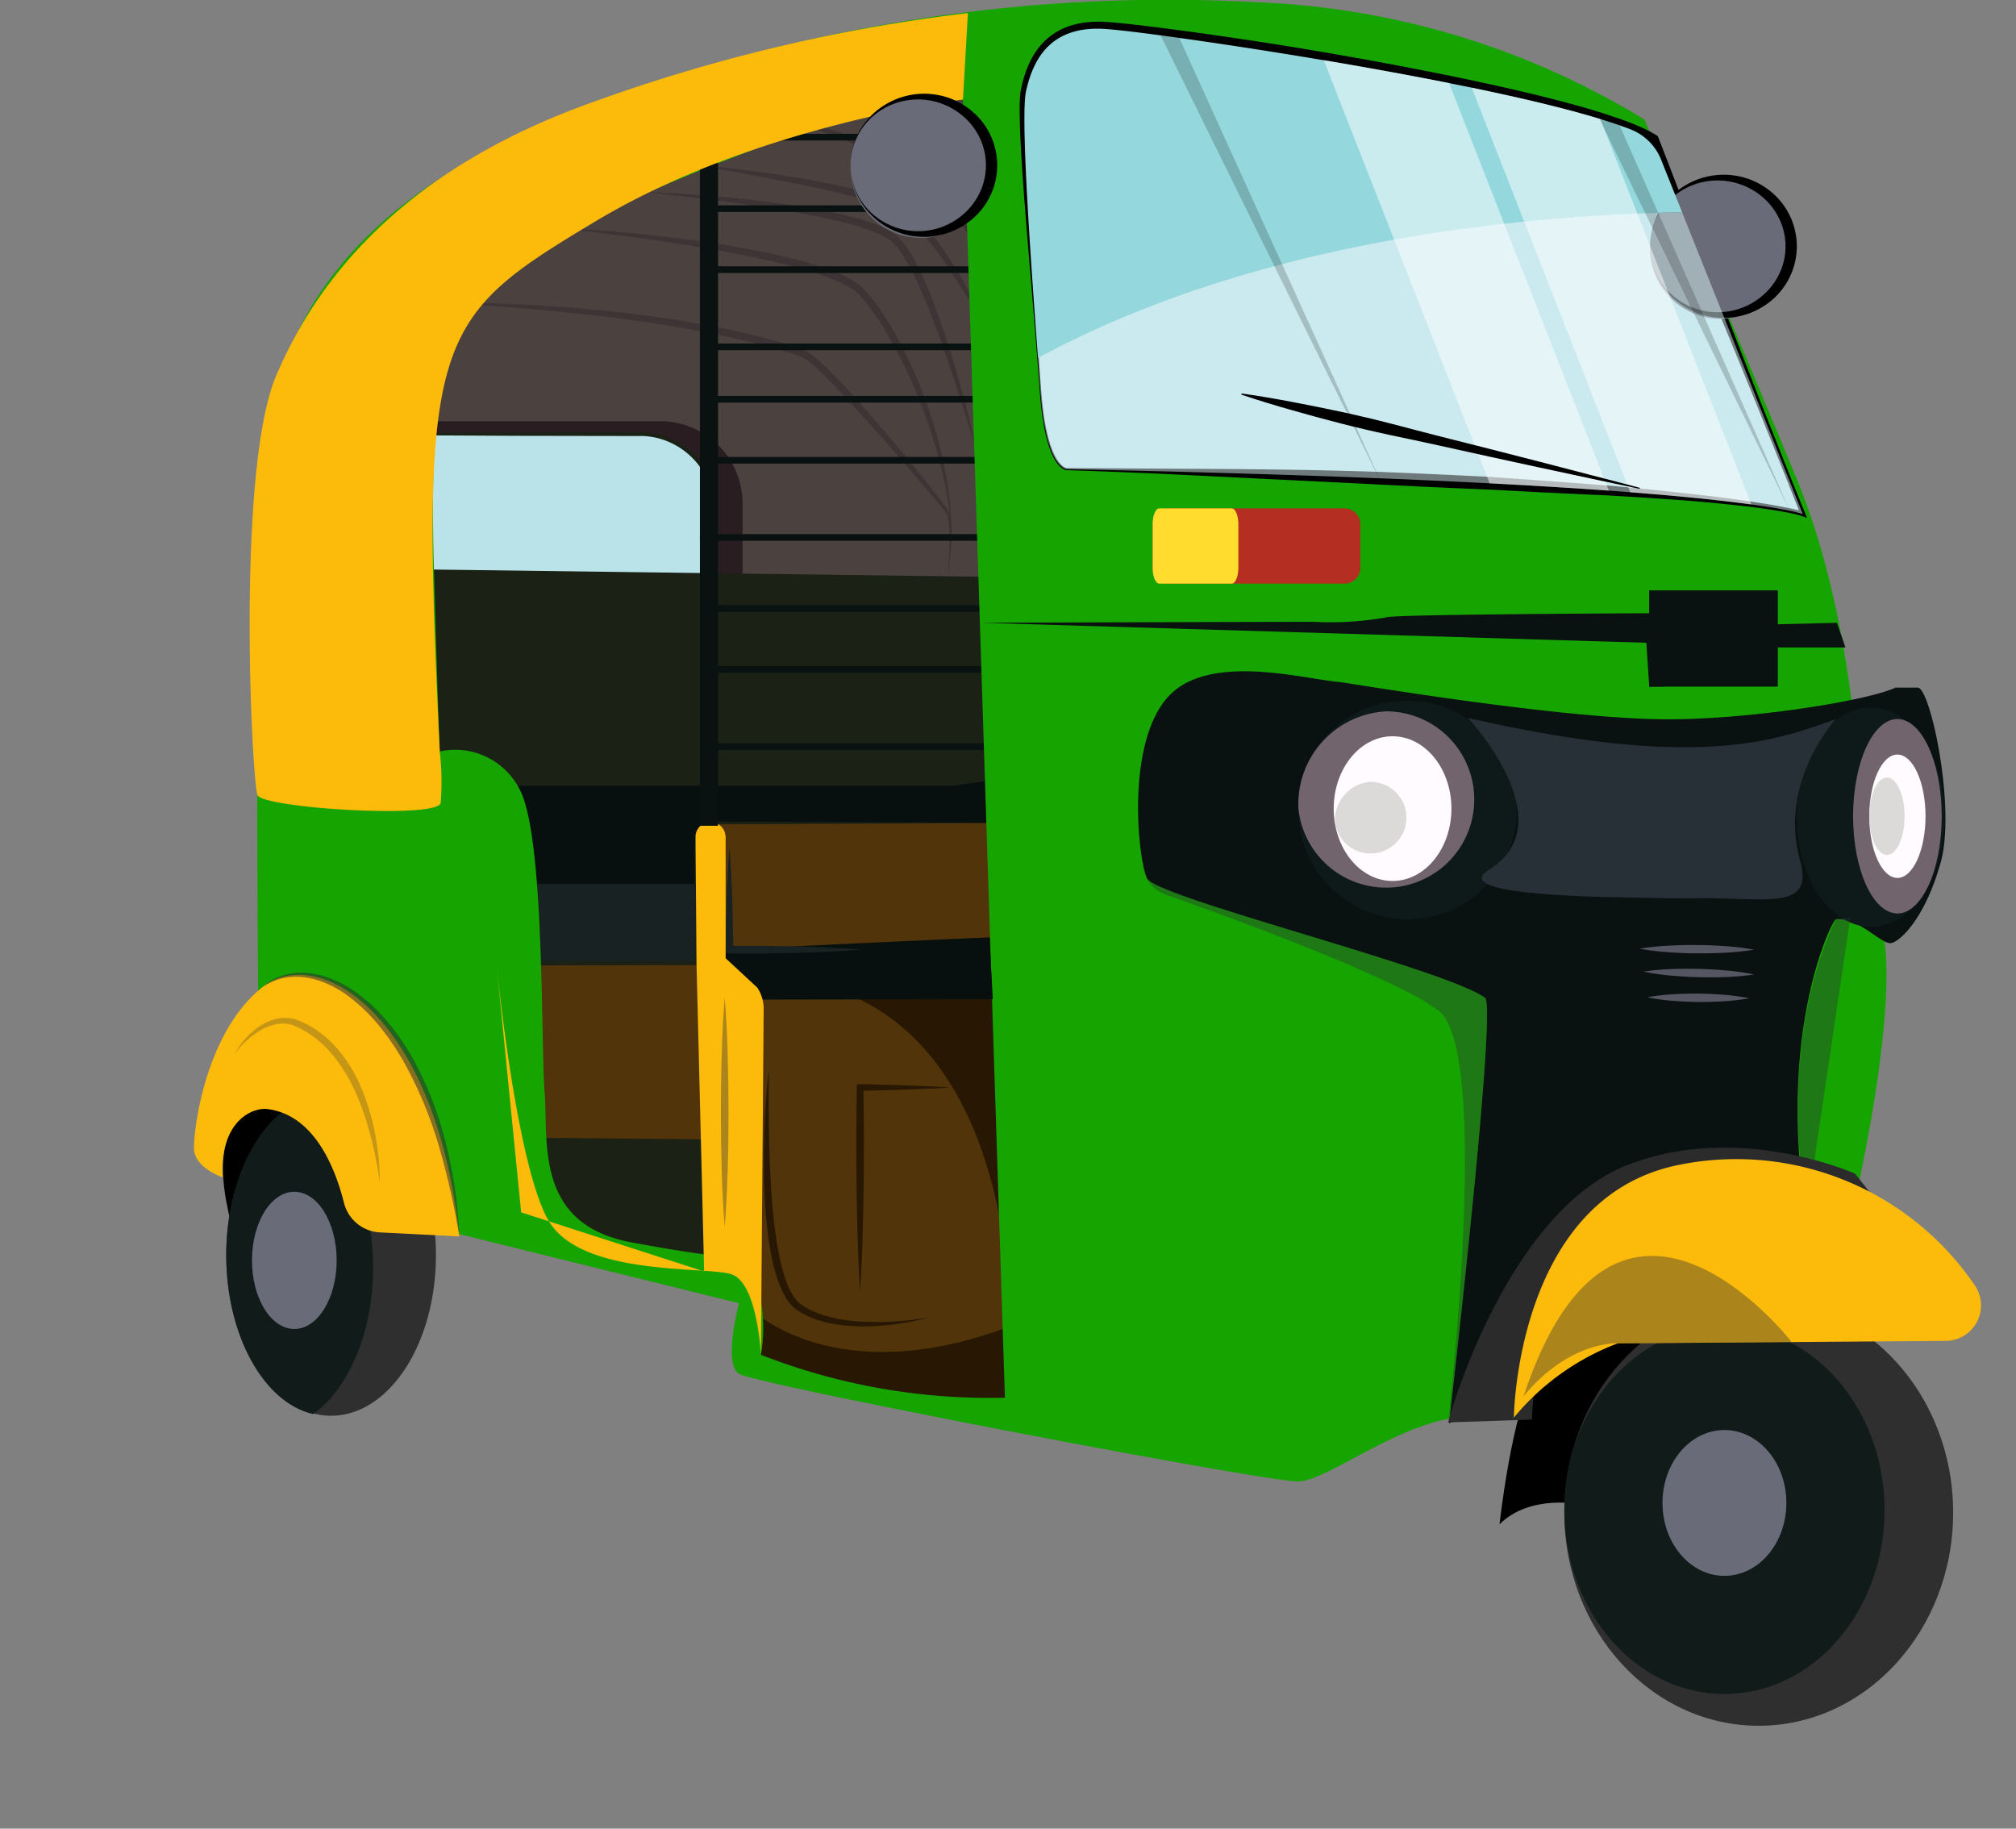 <?xml version="1.0" encoding="UTF-8"?>
<svg xmlns="http://www.w3.org/2000/svg" xmlns:xlink="http://www.w3.org/1999/xlink" id="Group_1090" data-name="Group 1090" width="114.239" height="103.616" viewBox="0 0 114.239 103.616">
  <rect x="0" y="0" width="114.239" height="103.616" fill="#808080" stroke="none"/>
  <defs>
    <clipPath id="clip-path">
      <rect id="Rectangle_386" data-name="Rectangle 386" width="114.239" height="103.616" fill="none"></rect>
    </clipPath>
    <clipPath id="clip-path-3">
      <rect id="Rectangle_362" data-name="Rectangle 362" width="31.485" height="26.139" fill="none"></rect>
    </clipPath>
    <clipPath id="clip-path-4">
      <rect id="Rectangle_373" data-name="Rectangle 373" width="8.212" height="9.315" fill="none"></rect>
    </clipPath>
    <clipPath id="clip-path-5">
      <rect id="Rectangle_375" data-name="Rectangle 375" width="43.339" height="17.106" fill="none"></rect>
    </clipPath>
    <clipPath id="clip-path-6">
      <rect id="Rectangle_376" data-name="Rectangle 376" width="12.624" height="25.594" fill="none"></rect>
    </clipPath>
    <clipPath id="clip-path-7">
      <rect id="Rectangle_377" data-name="Rectangle 377" width="10.789" height="22.193" fill="none"></rect>
    </clipPath>
    <clipPath id="clip-path-8">
      <rect id="Rectangle_378" data-name="Rectangle 378" width="19.504" height="31.715" fill="none"></rect>
    </clipPath>
    <clipPath id="clip-path-9">
      <rect id="Rectangle_379" data-name="Rectangle 379" width="11.207" height="14.946" fill="none"></rect>
    </clipPath>
    <clipPath id="clip-path-10">
      <rect id="Rectangle_380" data-name="Rectangle 380" width="0.432" height="13.015" fill="none"></rect>
    </clipPath>
    <clipPath id="clip-path-11">
      <rect id="Rectangle_381" data-name="Rectangle 381" width="15.163" height="7.951" fill="none"></rect>
    </clipPath>
    <clipPath id="clip-path-12">
      <rect id="Rectangle_382" data-name="Rectangle 382" width="2.969" height="13.816" fill="none"></rect>
    </clipPath>
    <clipPath id="clip-path-13">
      <rect id="Rectangle_384" data-name="Rectangle 384" width="24.237" height="25.174" fill="none"></rect>
    </clipPath>
  </defs>
  <g id="Group_1089" data-name="Group 1089" clip-path="url(#clip-path)">
    <g id="Group_1088" data-name="Group 1088" transform="translate(0 0)">
      <g id="Group_1087" data-name="Group 1087" clip-path="url(#clip-path)">
        <path id="Path_1799" data-name="Path 1799" d="M1048.219,127.265c.338,11.125.338,10.207.338,10.207s3.606-.756,4.9,2.538,1.071,14.041,1.3,16.8-.62,7.453,5.127,8.479c3.063.547,4.766.756,5.688.833a1.924,1.924,0,0,1,1.675,1.25,8.842,8.842,0,0,1,.3,4.29,38.42,38.42,0,0,0,14.424,2.43l-2.479-73.555-6.931.918s-16.227,5.4-19.946,8.587-4.733,6.1-4.4,17.228" transform="translate(-1024.27 -95.109)" fill="#4b413f"></path>
        <g id="Group_1056" data-name="Group 1056" transform="translate(25.026 6.773)" opacity="0.35">
          <g id="Group_1055" data-name="Group 1055">
            <g id="Group_1054" data-name="Group 1054" clip-path="url(#clip-path-3)">
              <path id="Path_1800" data-name="Path 1800" d="M1146.589,333.559a20.017,20.017,0,0,0,.271-2.291,6.465,6.465,0,0,0-.025-1.164,2.08,2.08,0,0,0-.061-.294c-.008-.025-.014-.049-.023-.074l-.03-.074a.956.956,0,0,0-.081-.139c-.113-.16-.23-.312-.346-.465q-1.414-1.824-2.906-3.583c-.5-.588-1-1.172-1.506-1.748s-1.027-1.147-1.562-1.7c-.267-.279-.541-.552-.827-.818-.143-.132-.29-.263-.446-.388-.078-.063-.16-.123-.247-.182l-.068-.043-.074-.041c-.026-.014-.056-.026-.084-.039l-.07-.027c-.733-.276-1.474-.49-2.221-.69-1.495-.39-3.007-.7-4.526-.948-.379-.067-.761-.121-1.142-.177s-.761-.115-1.144-.16l-1.145-.145c-.383-.043-.765-.079-1.148-.119a90.958,90.958,0,0,0-9.21-.458l1.15.077,1.149.071,2.3.176,1.146.1.573.052.286.026.286.031c.762.087,1.526.153,2.286.256q2.283.273,4.547.669c1.508.262,3.009.57,4.485.962.737.193,1.475.4,2.18.666l.064.024c.016.008.03.013.047.022l.052.029.054.034c.072.048.145.1.217.159.144.114.286.239.425.366.278.255.548.525.817.8,1.071,1.089,2.089,2.239,3.106,3.387.508.575,1.008,1.157,1.509,1.738s1,1.166,1.486,1.757c.122.147.245.3.359.445a.759.759,0,0,1,.068.107l.027.059c.009.02.015.042.022.063a1.9,1.9,0,0,1,.066.267,6.729,6.729,0,0,1,.071,1.135c0,.382-.021.765-.048,1.148s-.06.765-.1,1.147" transform="translate(-1117.966 -307.42)" fill="#291d21"></path>
              <path id="Path_1801" data-name="Path 1801" d="M1118.24,239.7c.337.02.673.06,1.008.1s.671.076,1.006.117c.67.082,1.34.166,2.009.258s1.337.183,2,.284,1.334.2,2,.314c1.329.226,2.656.463,3.967.764.655.15,1.308.308,1.952.494a15.2,15.2,0,0,1,1.883.661,5.674,5.674,0,0,1,.859.457,2.294,2.294,0,0,1,.359.291c.027.024.054.057.082.087l.082.092c.056.06.108.124.161.187a13.885,13.885,0,0,1,1.145,1.631,26.512,26.512,0,0,1,1.8,3.592c.258.62.493,1.25.711,1.886s.413,1.28.585,1.93a21.444,21.444,0,0,1,.691,3.977,18.854,18.854,0,0,0-.485-4.028c-.148-.662-.324-1.318-.521-1.967s-.423-1.29-.668-1.924c-.062-.158-.122-.317-.188-.474s-.128-.315-.2-.47-.135-.312-.207-.466l-.106-.232-.11-.23c-.294-.613-.609-1.218-.958-1.8-.089-.146-.175-.294-.269-.436l-.139-.216-.144-.213c-.047-.071-.1-.141-.148-.211s-.1-.14-.151-.208c-.1-.136-.208-.274-.32-.406-.055-.067-.109-.134-.168-.2l-.086-.1c-.029-.032-.056-.064-.091-.1a2.71,2.71,0,0,0-.424-.349,6.021,6.021,0,0,0-.925-.5,15.606,15.606,0,0,0-1.941-.672q-.984-.276-1.98-.487c-.664-.141-1.33-.267-2-.383s-1.336-.22-2.007-.314c-1.34-.192-2.684-.345-4.03-.475-.673-.061-1.347-.12-2.021-.167s-1.35-.092-2.026-.1" transform="translate(-1111.652 -233.539)" fill="#291d21"></path>
              <path id="Path_1802" data-name="Path 1802" d="M1091.209,202.005c1.137.128,2.273.258,3.406.4.567.071,1.133.145,1.7.225s1.13.159,1.694.248c1.126.18,2.251.367,3.361.613.554.124,1.107.253,1.649.413.271.079.539.165.8.262a6.357,6.357,0,0,1,.759.331,3.058,3.058,0,0,1,.343.205l.078.057.072.06a.949.949,0,0,1,.07.065c.023.022.047.045.069.07a4.379,4.379,0,0,1,.489.653,13.388,13.388,0,0,1,.788,1.49c.479,1.027.881,2.095,1.274,3.165.195.536.38,1.076.564,1.616s.363,1.083.538,1.626c.353,1.087.69,2.179,1.022,3.274-.24-1.119-.522-2.229-.819-3.334q-.227-.828-.471-1.652c-.162-.549-.336-1.1-.515-1.64-.09-.272-.181-.544-.276-.815s-.193-.54-.294-.809c-.2-.538-.415-1.072-.65-1.6a12.942,12.942,0,0,0-.8-1.546,4.787,4.787,0,0,0-.534-.72c-.025-.029-.053-.056-.081-.084s-.055-.055-.086-.081-.061-.053-.092-.078l-.094-.07a3.356,3.356,0,0,0-.391-.237,6.78,6.78,0,0,0-.813-.349c-.275-.1-.552-.186-.83-.266-.557-.159-1.118-.292-1.681-.407s-1.129-.214-1.7-.3-1.134-.17-1.7-.242c-1.137-.146-2.277-.257-3.418-.35s-2.284-.162-3.428-.194" transform="translate(-1079.534 -197.881)" fill="#291d21"></path>
              <path id="Path_1803" data-name="Path 1803" d="M1070.183,172.617c.883.182,1.77.336,2.654.506s1.768.333,2.65.507,1.761.355,2.633.562c.436.1.871.207,1.3.322s.86.24,1.278.384c.106.034.208.073.312.111s.2.079.305.12.2.089.295.134c.049.022.093.05.14.075a1.325,1.325,0,0,1,.135.08,5.292,5.292,0,0,1,.961.861,20.06,20.06,0,0,1,1.626,2.118c.254.369.5.746.74,1.123s.48.759.713,1.143c.471.766.925,1.543,1.375,2.324-.365-.825-.77-1.63-1.19-2.429s-.871-1.581-1.356-2.346c-.121-.191-.243-.382-.369-.57q-.094-.142-.192-.281c-.065-.093-.129-.187-.2-.278-.266-.369-.543-.731-.845-1.076-.078-.085-.154-.171-.234-.255s-.161-.166-.248-.244-.171-.159-.266-.232c-.047-.037-.091-.075-.14-.11l-.15-.1a1.65,1.65,0,0,0-.154-.093c-.052-.028-.1-.061-.157-.086-.106-.049-.211-.105-.318-.148s-.214-.091-.322-.13-.215-.082-.324-.117c-.434-.146-.871-.271-1.31-.383s-.879-.22-1.322-.312-.885-.181-1.329-.264q-.333-.063-.666-.121l-.667-.11c-.445-.072-.891-.142-1.337-.2s-.893-.123-1.34-.181q-1.342-.167-2.687-.3" transform="translate(-1055.818 -170.079)" fill="#291d21"></path>
              <path id="Path_1804" data-name="Path 1804" d="M1096.65,133.447c-.042-.145-.1-.287-.151-.428s-.12-.279-.185-.416c-.13-.275-.279-.54-.435-.8a11.053,11.053,0,0,0-1.078-1.476,13,13,0,0,0-2.764-2.393,15.665,15.665,0,0,0-1.6-.895c-.137-.066-.278-.126-.416-.19s-.278-.126-.42-.18l-.425-.168c-.142-.055-.288-.1-.431-.15a16.2,16.2,0,0,0-3.544-.789,28.11,28.11,0,0,1,3.427,1.1c.555.22,1.1.473,1.628.739.262.142.529.273.783.428l.193.111.1.056.094.059.378.237a15.554,15.554,0,0,1,2.75,2.256c.1.108.2.218.3.327l.293.337c.192.228.38.461.554.7s.347.487.507.741a8.066,8.066,0,0,1,.441.787" transform="translate(-1065.975 -125.562)" fill="#291d21"></path>
            </g>
          </g>
        </g>
        <path id="Path_1805" data-name="Path 1805" d="M1337.747,452.264h20.333V447.1a4.662,4.662,0,0,0-4.662-4.662h-15.672Z" transform="translate(-1316.002 -418.569)" fill="#291d21"></path>
        <path id="Path_1806" data-name="Path 1806" d="M1365.707,464.322h17.317v-4.05a4.321,4.321,0,0,0-4.321-4.321h-13Z" transform="translate(-1342.453 -431.356)" fill="#bae3e9"></path>
        <path id="Path_1807" data-name="Path 1807" d="M1363.712,462.365l4.306.034,4.325.031,4.339.026c1.448.011,2.9.009,4.347.013h.1v-.1l.005-2.979v-.745c0-.125,0-.247,0-.374l-.005-.191-.014-.19a4.439,4.439,0,0,0-.4-1.467,4.4,4.4,0,0,0-2.122-2.118,4.424,4.424,0,0,0-1.468-.4l-.191-.014-.191,0c-.126,0-.249,0-.373,0h-.745l-5.958.01-5.958.03h-.07v.069l.012,2.1.02,2.1Zm0,0,.037-4.2.02-2.088.012-2.082-.069.069,5.958.03,5.958.01h.745c.124,0,.249,0,.372,0l.181,0,.181.014a4.2,4.2,0,0,1,1.391.383,4.252,4.252,0,0,1,2.013,2.008,4.213,4.213,0,0,1,.385,1.391l.014.181.005.181c0,.122,0,.248,0,.371v.745l.005,2.979.1-.1c-1.437,0-2.873,0-4.312.013l-4.32.026-4.333.031Z" transform="translate(-1340.459 -429.399)" fill="#1b2115"></path>
        <path id="Path_1808" data-name="Path 1808" d="M1038.968,610.378l-1.08.432V598.55l-32.781-.432v22.25h36.13v-9.937Z" transform="translate(-981.214 -565.855)" fill="#1b2115"></path>
        <path id="Path_1809" data-name="Path 1809" d="M956.581,810.231H926.014l6.684,8.46,34.144-.143-4.428-9.181Z" transform="translate(-902.554 -765.709)" fill="#080f0f"></path>
        <path id="Path_1810" data-name="Path 1810" d="M969.151,933.1h32.278a1.089,1.089,0,0,0,1.089-1.089V929.6a1.089,1.089,0,0,0-1.089-1.089H969.151a1.088,1.088,0,0,0-1.089,1.089v2.413a1.088,1.088,0,0,0,1.089,1.089" transform="translate(-940.499 -878.423)" fill="#182223"></path>
        <path id="Path_1811" data-name="Path 1811" d="M1065.037,864.432h-16.182a1.423,1.423,0,0,0-1.423,1.423v6.531h-11.287V885.6s1.35,2.106,5.671,3.024,8.263.7,8.533,2.97-.162,4,1.512,4.212,14.473,2.808,14.473,2.808Z" transform="translate(-1007.986 -817.803)" fill="#51340a"></path>
        <path id="Path_1812" data-name="Path 1812" d="M1062.757,863.106l-12.464-.06-3.127-.014h-.587l-.1,0-.051,0-.051.007-.1.015-.1.025a.671.671,0,0,0-.1.031c-.032.012-.065.022-.1.036a1.613,1.613,0,0,0-.351.212,1.51,1.51,0,0,0-.47.663,1.694,1.694,0,0,0-.057.2l-.016.1-.008.051,0,.051-.005.1v.292l-.017,6.237.1-.1-11.287-.028h-.127v.127l-.015,13.215v.044l.022.033a2.856,2.856,0,0,0,.182.236c.063.073.126.145.194.213.033.034.066.069.1.1l.1.1.1.1.108.093c.142.127.295.239.444.355.077.055.155.108.233.162s.155.109.236.156a10.974,10.974,0,0,0,2.028.992,15.236,15.236,0,0,0,2.166.613c.732.153,1.468.276,2.205.39s1.473.216,2.206.332c.366.059.73.123,1.091.2a9.864,9.864,0,0,1,1.063.278l.129.043.127.048c.086.031.167.068.25.1l.062.027.059.031.119.061c.039.021.076.045.114.068a1.276,1.276,0,0,1,.111.071l.107.077c.036.025.066.056.1.083a1.969,1.969,0,0,1,.183.181,1.6,1.6,0,0,1,.259.435,1.108,1.108,0,0,1,.039.121.774.774,0,0,1,.031.124l.022.127c.007.043.011.091.016.136.021.183.036.366.05.55.027.368.043.738.062,1.111a8.915,8.915,0,0,0,.112,1.129,2.58,2.58,0,0,0,.167.565,1.4,1.4,0,0,0,.356.5,1.428,1.428,0,0,0,.541.291,2.117,2.117,0,0,0,.292.063l.276.042c.181.026.364.059.547.091s.365.063.548.1c1.462.267,2.923.55,4.383.833q4.381.852,8.756,1.733l.155.031-.006-.158-.7-17.12Zm0,0,.577,17.125.6,17.065.149-.126q-4.374-.89-8.753-1.758c-1.46-.287-2.92-.574-4.385-.842-.183-.034-.367-.066-.55-.1s-.367-.065-.554-.092l-.276-.043a1.84,1.84,0,0,1-.252-.055,1.145,1.145,0,0,1-.434-.232,1.117,1.117,0,0,1-.284-.4,2.3,2.3,0,0,1-.148-.5,8.665,8.665,0,0,1-.106-1.091c-.019-.37-.034-.743-.061-1.117-.014-.187-.03-.374-.051-.561-.006-.047-.009-.092-.017-.141l-.026-.148a.973.973,0,0,0-.037-.146,1.385,1.385,0,0,0-.047-.144,1.884,1.884,0,0,0-.309-.519,2.274,2.274,0,0,0-.212-.211c-.038-.032-.074-.067-.114-.1l-.12-.086c-.039-.03-.082-.053-.124-.079s-.083-.052-.126-.074l-.129-.067-.064-.033-.066-.029c-.088-.039-.175-.079-.265-.111l-.134-.051-.135-.045a10.146,10.146,0,0,0-1.095-.287c-.367-.077-.736-.143-1.1-.2-.737-.119-1.474-.22-2.208-.332a22.016,22.016,0,0,1-4.315-.984,10.687,10.687,0,0,1-1.975-.963c-.079-.046-.154-.1-.229-.151s-.151-.1-.225-.156c-.144-.112-.292-.22-.427-.341l-.1-.089-.1-.093-.1-.093c-.032-.032-.063-.065-.095-.1-.064-.064-.123-.132-.182-.2s-.115-.141-.16-.205l.022.077-.015-13.215-.127.127,11.287-.028h.1v-.1l-.017-6.237v-.292l0-.092,0-.046.007-.045.014-.091a1.5,1.5,0,0,1,.05-.177,1.35,1.35,0,0,1,.417-.6,1.459,1.459,0,0,1,.313-.191c.028-.013.057-.022.086-.033a.563.563,0,0,1,.088-.028l.089-.023.091-.014.046-.007.046,0,.092,0h.583l3.11-.014Z" transform="translate(-1005.706 -816.477)" fill="#1b2115"></path>
        <path id="Path_1813" data-name="Path 1813" d="M1372.317,1194.929l-12.205-.108s4.1,7.615,11.449,7.615c3.061,0,.756-7.507.756-7.507" transform="translate(-1332.277 -1130.37)" fill="#1b2115"></path>
        <path id="Path_1814" data-name="Path 1814" d="M1023.56,1002.848s4.7,4.669,14.581.934c0,0,.54-16.444-10.747-19.349l3.51-2.376,9.073-.486-.7,27.867-16.147-3.372Z" transform="translate(-980.928 -928.622)" fill="#281803"></path>
        <path id="Path_1815" data-name="Path 1815" d="M1125.034,1139.033c-.425-.029-.851-.05-1.276-.071s-.851-.038-1.276-.051-.851-.029-1.276-.038-.851-.023-1.276-.028l-.184,0,0,.189-.02,1.448c0,.482-.007.965-.008,1.447q0,1.448.016,2.895t.065,2.895l.025.724.031.724q.032.724.079,1.447c.032-.482.058-.965.079-1.447l.031-.724.024-.724q.046-1.447.065-2.895t.016-2.895c0-.482,0-.965-.008-1.447l-.02-1.448-.187.187c.426,0,.851-.019,1.276-.028s.851-.024,1.276-.038.851-.033,1.276-.051.851-.042,1.276-.071" transform="translate(-1071.194 -1077.413)" fill="#281803"></path>
        <rect id="Rectangle_363" data-name="Rectangle 363" width="16.418" height="0.378" transform="translate(39.662 34.289)" fill="#0a1111"></rect>
        <rect id="Rectangle_364" data-name="Rectangle 364" width="17.93" height="0.378" transform="translate(39.662 37.745)" fill="#0a1111"></rect>
        <rect id="Rectangle_365" data-name="Rectangle 365" width="16.688" height="0.378" transform="translate(39.662 42.12)" fill="#0a1111"></rect>
        <rect id="Rectangle_366" data-name="Rectangle 366" width="16.418" height="0.378" transform="translate(39.662 22.435)" fill="#0a1111"></rect>
        <rect id="Rectangle_367" data-name="Rectangle 367" width="17.93" height="0.378" transform="translate(39.662 25.891)" fill="#0a1111"></rect>
        <rect id="Rectangle_368" data-name="Rectangle 368" width="16.688" height="0.378" transform="translate(39.662 30.265)" fill="#0a1111"></rect>
        <rect id="Rectangle_369" data-name="Rectangle 369" width="16.418" height="0.378" transform="translate(39.662 11.634)" fill="#0a1111"></rect>
        <rect id="Rectangle_370" data-name="Rectangle 370" width="17.93" height="0.378" transform="translate(39.662 15.09)" fill="#0a1111"></rect>
        <rect id="Rectangle_371" data-name="Rectangle 371" width="16.688" height="0.378" transform="translate(39.662 19.464)" fill="#0a1111"></rect>
        <rect id="Rectangle_372" data-name="Rectangle 372" width="16.688" height="0.378" transform="translate(39.662 7.583)" fill="#0a1111"></rect>
        <path id="Path_1816" data-name="Path 1816" d="M136.385,26.917c.594-11.773,9.127-17.876,20.9-21.764A91.859,91.859,0,0,1,192.767.13a45.345,45.345,0,0,1,21.926,6.643s4.482,10.315,8.587,20.252,3.4,21.062,4.752,25.058-1.353,15.69-1.353,15.69l-22.247,12.5c-3.78.324-7.829,3.768-9.451,3.672-2.754-.162-30.675-5.509-31.593-6.1s0-4,0-4l-27.111-6.7s-.486-28.461.108-40.234m44.122-4.806c.324,4.482,1.512,4.428,1.512,4.428,26.193.162,41.61,2.541,41.61,2.541L215.166,7.923c-4.333-2.63-27.8-6.064-30.986-6.28s-4.1,1.836-4.482,3.51.486,12.475.81,16.958m-34.4,10.261c.324,11.125.324,10.207.324,10.207a4.1,4.1,0,0,1,4.7,2.538c1.242,3.294,1.026,14.041,1.242,16.8s-.594,7.453,4.914,8.479c2.936.547,4.568.756,5.452.833a1.856,1.856,0,0,1,1.605,1.25,9.2,9.2,0,0,1,.287,4.29,35.495,35.495,0,0,0,13.825,2.43L176.079,5.639l-6.643.918s-15.554,5.4-19.118,8.587-4.536,6.1-4.212,17.228" transform="translate(-121.512 0)" fill="#16a400"></path>
        <path id="Path_1817" data-name="Path 1817" d="M224.873,50.68c.325,4.491,1.515,4.437,1.515,4.437,6.969.141,12.788.319,17.645.514h.022c2.3.092,4.384.188,6.271.287,2.609.136,4.843.276,6.754.414l1.22.092c3.2.249,5.387.489,6.862.691,1.06.145,1.755.27,2.2.364h0a5.247,5.247,0,0,1,.712.184l-8.478-21.2a10.583,10.583,0,0,0-1.882-.826c-.343-.12-.716-.242-1.114-.364l-.039-.012c-1.94-.592-4.482-1.194-7.25-1.766q-.636-.132-1.286-.261c-2.324-.463-4.761-.9-7.1-1.3-3.063-.515-5.958-.953-8.211-1.266l-1.062-.145c-1.475-.2-2.57-.321-3.1-.357-3.192-.217-4.112,1.839-4.491,3.517s.487,12.5.812,16.99" transform="translate(-165.917 -28.531)" fill="#bae3e9"></path>
        <path id="Path_1818" data-name="Path 1818" d="M220.757,43.779l.063.717c.024.239.058.476.087.714.016.119.039.237.058.355s.036.237.062.355c.052.235.1.471.167.7l.048.174c.018.058.039.114.059.171l.06.171c.019.057.047.112.07.168l.072.167.087.161c.015.027.028.054.044.08l.052.076a1.218,1.218,0,0,0,.11.149,1.1,1.1,0,0,0,.128.137c.024.021.047.043.071.063l.08.054a.608.608,0,0,0,.186.076.317.317,0,0,0,.057.006h.045l.09,0,.717.024c.955.03,1.913.071,2.87.109s1.913.083,2.87.128l11.467.567q2.87.146,5.741.262l2.866.15,2.867.137.717.032c.239.01.478.021.717.036l1.432.086q1.432.091,2.862.2c.953.079,1.9.168,2.854.274s1.9.233,2.829.418l.016,0h.014l-.029,0c.119.024.238.05.355.078s.235.059.341.1l.28.1-.111-.273c-.719-1.761-1.421-3.529-2.123-5.3-.353-.883-.7-1.77-1.045-2.655l-.52-1.329-.515-1.331-1.027-2.663-1.023-2.664L256.847,32.1l-.511-1.332-.515-1.331-.038-.1-.094-.058a7.173,7.173,0,0,0-.8-.419c-.27-.123-.542-.234-.815-.338s-.55-.2-.826-.288l-.414-.139-.207-.069-.207-.064c-1.105-.341-2.224-.637-3.344-.912s-2.244-.53-3.37-.773c-.563-.122-1.127-.237-1.691-.355s-1.129-.227-1.693-.337q-6.779-1.324-13.623-2.24c-1.142-.15-2.282-.3-3.435-.414l-.435-.04c-.146-.012-.292-.025-.446-.029a5.984,5.984,0,0,0-.917.025,4.84,4.84,0,0,0-.916.181,3.837,3.837,0,0,0-.868.387,3.676,3.676,0,0,0-.744.6,4.062,4.062,0,0,0-.562.754,5.981,5.981,0,0,0-.638,1.7c-.017.073-.032.144-.047.218s-.028.164-.035.241-.014.153-.019.228l-.01.223c-.01.3-.009.586,0,.876.01.58.037,1.156.067,1.732.064,1.151.146,2.3.236,3.444s.181,2.292.28,3.437c.191,2.29.383,4.58.552,6.872m.082-.006c-.165-2.292-.322-4.584-.442-6.879s-.216-4.591-.241-6.883c-.005-.573,0-1.145.009-1.714.007-.284.018-.568.038-.846l.018-.207.025-.2c.009-.066.024-.123.034-.185s.034-.135.052-.2a6.583,6.583,0,0,1,.261-.78,4.526,4.526,0,0,1,.363-.715,3.382,3.382,0,0,1,.486-.609,2.957,2.957,0,0,1,.61-.461,3.561,3.561,0,0,1,1.486-.427,5.4,5.4,0,0,1,.8,0c.134.005.273.02.413.034l.423.046c1.132.133,2.269.289,3.4.453q3.4.492,6.8,1.049c1.133.182,2.264.374,3.394.568s2.26.393,3.388.6c2.254.421,4.5.863,6.733,1.383,1.114.261,2.222.538,3.318.856l.206.06.2.064.4.129c.27.086.541.169.805.267s.528.2.784.3a6.544,6.544,0,0,1,.734.362l-.132-.156L255.766,31l.549,1.317,1.1,2.635,1.1,2.635,1.093,2.636.544,1.319.54,1.321c.359.881.721,1.761,1.074,2.644.711,1.764,1.422,3.529,2.116,5.3l.168-.174c-.125-.045-.245-.076-.366-.107s-.242-.059-.363-.086l-.013,0h-.017l.028,0c-.472-.1-.946-.186-1.42-.264s-.949-.148-1.424-.214c-.95-.133-1.9-.25-2.856-.356s-1.907-.208-2.861-.3l-1.432-.133c-.239-.023-.478-.042-.716-.06l-.717-.055-2.867-.214c-.956-.068-1.912-.137-2.869-.2q-2.868-.146-5.737-.262c-.476-.02-.962-.033-1.442-.049l-1.436-.038q-1.437-.035-2.873-.055c-1.916-.03-3.832-.041-5.747-.052l-5.747-.034-.719-.006h-.135a.192.192,0,0,1-.032,0,.489.489,0,0,1-.145-.058l-.069-.045c-.022-.017-.043-.037-.064-.055a.989.989,0,0,1-.119-.123,1.13,1.13,0,0,1-.105-.138l-.05-.071c-.016-.024-.029-.051-.044-.076l-.086-.153-.073-.161c-.023-.054-.051-.107-.07-.163l-.06-.167c-.02-.056-.041-.111-.059-.168l-.049-.171c-.071-.227-.119-.461-.172-.693-.026-.116-.043-.235-.065-.352s-.043-.235-.059-.353c-.029-.237-.064-.473-.088-.711Z" transform="translate(-161.842 -21.627)"></path>
        <path id="Path_1819" data-name="Path 1819" d="M700.507,534.95V537.4a.907.907,0,0,1-.907.907h-9.959a.907.907,0,0,1-.907-.907V534.95a.907.907,0,0,1,.907-.907H699.6a.907.907,0,0,1,.907.907" transform="translate(-623.42 -505.236)" fill="#b42e21"></path>
        <path id="Path_1820" data-name="Path 1820" d="M821.745,534.95V537.4c0,.5-.168.907-.374.907h-4.112c-.207,0-.374-.406-.374-.907V534.95c0-.5.168-.907.374-.907h4.112c.207,0,.374.406.374.907" transform="translate(-751.571 -505.236)" fill="#ffdc2d"></path>
        <path id="Path_1821" data-name="Path 1821" d="M183.4,654.3l-4.168.1-.1,3.482.75-.079-.054-2.106h4.05Z" transform="translate(-79.304 -619.008)" fill="#0a1111"></path>
        <path id="Path_1822" data-name="Path 1822" d="M408.08,648.331l-.756-4.158s-13.825.054-14.906.216a18.312,18.312,0,0,1-4.266.27c-3.132,0-18.794.054-18.794.054l37.7,1.134.162,2.484Z" transform="translate(-313.765 -609.425)" fill="#0a1111"></path>
        <line id="Line_360" data-name="Line 360" x1="6.481" y1="0.216" transform="translate(94.477 58.618)" fill="none" stroke="#000" stroke-width="4"></line>
        <path id="Path_1823" data-name="Path 1823" d="M74.371,715.853a5.113,5.113,0,0,0,.232.881c.431,1.077,16.875,5.119,19.176,6.786a.29.29,0,0,1,.035.085c.413,1.509-1.377,17.724-1.932,22.624-.1.88-.159,1.4-.159,1.4l3.564-1.728,9.559-7.669,6.884-4.091c-1.109-9.384,1.713-15.053,1.919-15.08,1.242-.162,2.592,1.458,3.132,1.35s1.944-1.458,2.808-4.591-.6-9.883-1.3-9.883l-1.266,0c-1.708.789-8.833,1.9-13.585,1.787-6.283-.146-17.512-2.072-17.93-2.106-2-.162-7.507-1.728-9.775.918-1.936,2.258-1.787,7.112-1.366,9.326" transform="translate(-9.613 -666.973)" fill="#0a1111"></path>
        <path id="Path_1824" data-name="Path 1824" d="M315.88,1407.6s-2.862-.594-4.59,1.134c0,0,.7-6.427,2.052-8.695s9.073-3.024,10.423-1.458Z" transform="translate(-226.318 -1322.361)"></path>
        <path id="Path_1825" data-name="Path 1825" d="M66,1377.1c0,6.671,4.933,12.078,11.017,12.078s11.017-5.408,11.017-12.078-4.932-12.078-11.017-12.078S66,1370.43,66,1377.1" transform="translate(22.644 -1291.39)" fill="#2f2f2f"></path>
        <path id="Path_1826" data-name="Path 1826" d="M138.086,1403.478c0,5.757,4.062,10.423,9.073,10.423s9.073-4.667,9.073-10.423-4.062-10.423-9.073-10.423-9.073,4.667-9.073,10.423" transform="translate(-49.442 -1317.911)" fill="#111c1a"></path>
        <path id="Path_1827" data-name="Path 1827" d="M241.207,1506.315c0,2.282,1.572,4.131,3.51,4.131s3.51-1.85,3.51-4.131-1.572-4.131-3.51-4.131-3.51,1.85-3.51,4.131" transform="translate(-147 -1421.153)" fill="#696c78"></path>
        <path id="Path_1828" data-name="Path 1828" d="M137.085,1221.06l4.752-.162s.27-14.635,10.1-13.933,9.937,2.16,9.937,2.16l-1.728-2.16s-6.589-2.97-12.907-.486-9.613,12.583-10.153,14.582" transform="translate(-55.029 -1140.461)" fill="#2b2b2b"></path>
        <path id="Path_1829" data-name="Path 1829" d="M36.747,1232.1a14.086,14.086,0,0,1,5.887-4.212l9.791-.073,8.8-.066a2.011,2.011,0,0,0,1.668-3.112,16.34,16.34,0,0,0-16.854-6.849c-9.181,1.89-9.289,14.311-9.289,14.311" transform="translate(49.035 -1151.769)" fill="#fcba0b"></path>
        <path id="Path_1830" data-name="Path 1830" d="M236.2,190.522a4,4,0,1,0,4-3.888,3.944,3.944,0,0,0-4,3.888" transform="translate(-142.696 -176.567)" fill="#696c78"></path>
        <path id="Path_1831" data-name="Path 1831" d="M230.219,187.618a3.921,3.921,0,0,0,.3,1.51,4.052,4.052,0,0,0,.859,1.289,4.222,4.222,0,0,0,5.835.169,4.011,4.011,0,0,0,1.232-2.135,4.146,4.146,0,0,0,.088-.833,4.006,4.006,0,0,0-1.32-2.969,4.2,4.2,0,0,0-1.4-.841,4.247,4.247,0,0,0-4.433,1.01,4.051,4.051,0,0,0-.859,1.289,3.922,3.922,0,0,0-.3,1.51m0,0a3.82,3.82,0,0,1,.082-.768,3.673,3.673,0,0,1,.24-.733,3.722,3.722,0,0,1,.9-1.234,3.885,3.885,0,0,1,1.3-.773,3.925,3.925,0,0,1,4.088.943,3.734,3.734,0,0,1,.787,1.184,3.622,3.622,0,0,1,0,2.765,3.724,3.724,0,0,1-.786,1.185,3.9,3.9,0,0,1-5.389.169,3.721,3.721,0,0,1-.9-1.235,3.674,3.674,0,0,1-.24-.733,3.821,3.821,0,0,1-.081-.768" transform="translate(-136.714 -173.662)"></path>
        <path id="Path_1832" data-name="Path 1832" d="M1777.759,1158.372s-6.967-2.43-5.562,5.239c1.3,7.089,5.833,8.479,5.833,8.479Z" transform="translate(-1759.376 -1095.541)"></path>
        <path id="Path_1833" data-name="Path 1833" d="M1659.878,1158.868c0,4.58,2.208,8.369,5.083,9.006a3.95,3.95,0,0,0,.857.094c3.281,0,5.941-4.074,5.941-9.1s-2.66-9.1-5.941-9.1a4.261,4.261,0,0,0-2.434.8c-2.067,1.424-3.507,4.607-3.507,8.3" transform="translate(-1647.057 -1087.747)" fill="#2f2f2f"></path>
        <path id="Path_1834" data-name="Path 1834" d="M1725.956,1172.83c0,4.58,2.138,8.369,4.922,9.006,2-1.424,3.4-4.607,3.4-8.3,0-4.58-2.138-8.369-4.922-9.006-2,1.424-3.4,4.607-3.4,8.3" transform="translate(-1713.135 -1101.709)" fill="#111c1a"></path>
        <path id="Path_1835" data-name="Path 1835" d="M1764,1255.777c0,2.147,1.076,3.888,2.4,3.888s2.4-1.741,2.4-3.888-1.076-3.888-2.4-3.888-2.4,1.741-2.4,3.888" transform="translate(-1749.722 -1184.36)" fill="#696c78"></path>
        <path id="Path_1836" data-name="Path 1836" d="M1650.362,1038.806l-4.5-.229a2.215,2.215,0,0,1-2.036-1.677c-.489-1.96-1.7-5.067-4.451-5.324-1.134,0-2.586,1.109-2.427,3.876,0,0-1.623-.527-1.623-1.661s.648-6.481,3.834-9.073,9.886,1.553,11.208,14.089" transform="translate(-1624.335 -968.745)" fill="#fcba0b"></path>
        <g id="Group_1059" data-name="Group 1059" transform="translate(13.307 57.674)" opacity="0.26">
          <g id="Group_1058" data-name="Group 1058" transform="translate(0)">
            <g id="Group_1057" data-name="Group 1057" transform="translate(0)" clip-path="url(#clip-path-4)">
              <path id="Path_1837" data-name="Path 1837" d="M1727.1,1078.5c.006-.227,0-.454-.009-.68s-.026-.453-.049-.679-.047-.452-.081-.677-.071-.449-.113-.674c-.083-.448-.194-.892-.321-1.331a12.126,12.126,0,0,0-.464-1.295,8.352,8.352,0,0,0-1.463-2.346,6.017,6.017,0,0,0-1.051-.923,5.812,5.812,0,0,0-.6-.359,5.663,5.663,0,0,0-.645-.275l-.01,0h0a2.2,2.2,0,0,0-1.083-.009,3.012,3.012,0,0,0-.958.44,4.343,4.343,0,0,0-.773.685,4.911,4.911,0,0,0-.319.4,3.625,3.625,0,0,0-.264.436,4.741,4.741,0,0,1,.675-.745,4.491,4.491,0,0,1,.8-.585,2.821,2.821,0,0,1,.9-.338,1.868,1.868,0,0,1,.921.056l-.012,0a6.371,6.371,0,0,1,.59.282,6.183,6.183,0,0,1,.55.351,6.35,6.35,0,0,1,.506.413,6.471,6.471,0,0,1,.46.466,8.991,8.991,0,0,1,1.413,2.222c.187.4.348.818.495,1.24s.273.851.389,1.284a21.433,21.433,0,0,1,.52,2.65" transform="translate(-1718.894 -1069.185)" fill="#283037"></path>
            </g>
          </g>
        </g>
        <path id="Path_1838" data-name="Path 1838" d="M524.541,742.3a6.186,6.186,0,1,0,6.184-6.022,6.1,6.1,0,0,0-6.184,6.022" transform="translate(-450.964 -696.566)" fill="#0e1919"></path>
        <path id="Path_1839" data-name="Path 1839" d="M569.594,752.8a4.995,4.995,0,1,0,4.969-5.509,5.259,5.259,0,0,0-4.969,5.509" transform="translate(-496.017 -706.984)" fill="#71646d"></path>
        <path id="Path_1840" data-name="Path 1840" d="M593.072,777.429c0,2.267,1.494,4.1,3.336,4.1s3.336-1.838,3.336-4.1-1.494-4.1-3.336-4.1-3.336,1.838-3.336,4.1" transform="translate(-517.497 -731.61)" fill="#fffbff"></path>
        <path id="Path_1841" data-name="Path 1841" d="M640.678,823.677a2.031,2.031,0,1,0,2.013-2.3,2.168,2.168,0,0,0-2.013,2.3" transform="translate(-565.025 -777.075)" fill="#dcdad9"></path>
        <path id="Path_1842" data-name="Path 1842" d="M75.011,749.5c0,3.43,1.874,6.211,4.185,6.211s4.185-2.781,4.185-6.211-1.874-6.211-4.185-6.211-4.185,2.781-4.185,6.211" transform="translate(26.811 -703.195)" fill="#0e1919"></path>
        <path id="Path_1843" data-name="Path 1843" d="M78.014,760.812c0,3.042,1.124,5.509,2.511,5.509s2.511-2.466,2.511-5.509-1.124-5.508-2.511-5.508-2.511,2.466-2.511,5.508" transform="translate(26.994 -714.561)" fill="#71646d"></path>
        <path id="Path_1844" data-name="Path 1844" d="M95.035,796.133c0,1.93.713,3.495,1.593,3.495s1.593-1.565,1.593-3.495-.713-3.495-1.593-3.495-1.593,1.565-1.593,3.495" transform="translate(10.891 -749.882)" fill="#fffbff"></path>
        <path id="Path_1845" data-name="Path 1845" d="M117.06,818.987c0,1.21.447,2.192,1,2.192s1-.981,1-2.192-.447-2.192-1-2.192-1,.981-1,2.192" transform="translate(-11.134 -772.736)" fill="#dcdad9"></path>
        <path id="Path_1846" data-name="Path 1846" d="M209.992,754.357s-3.294,3.51-2.03,8.033c.8,2.858-1.893,2.081-5.928,2.121l0,.014s-1.178.008-2.8-.035-11.419-.041-8.894-1.6c4.326-2.671-1.188-8.587-1.188-8.587,12.853,2.916,17.282,1.35,20.846.054" transform="translate(-105.956 -713.615)" fill="#283037"></path>
        <rect id="Rectangle_374" data-name="Rectangle 374" width="7.291" height="5.455" transform="translate(93.451 33.452)" fill="#0a1111"></rect>
        <g id="Group_1062" data-name="Group 1062" transform="translate(58.819 12.025)" opacity="0.5">
          <g id="Group_1061" data-name="Group 1061" transform="translate(0)">
            <g id="Group_1060" data-name="Group 1060" transform="translate(0)" clip-path="url(#clip-path-5)">
              <path id="Path_1847" data-name="Path 1847" d="M223.966,231.183c.052.7.1,1.328.138,1.868.325,4.491,1.515,4.437,1.515,4.437,6.969.141,12.789.319,17.645.514h.022c16.056.645,21.578,1.482,23.307,1.848h0a5.265,5.265,0,0,1,.712.184l-6.842-17.106c-9.408.174-24.26,1.645-36.5,8.256" transform="translate(-223.966 -222.927)" fill="#daf2f6"></path>
            </g>
          </g>
        </g>
        <path id="Path_1848" data-name="Path 1848" d="M351.584,48.812c12.237-6.611,27.089-8.081,36.5-8.256l-1.193-2.983a3.06,3.06,0,0,0-1.73-1.713q-.281-.11-.6-.22c-.354-.124-.74-.25-1.153-.376-5.92-1.807-17.461-3.7-23.847-4.588L358.5,30.53c-1.475-.2-2.57-.321-3.1-.357-3.192-.217-4.112,1.839-4.491,3.517-.333,1.475.3,10.028.674,15.121" transform="translate(-292.766 -28.531)" fill="#94d8dd"></path>
        <g id="Group_1065" data-name="Group 1065" transform="translate(65.763 1.999)" opacity="0.19">
          <g id="Group_1064" data-name="Group 1064" transform="translate(0)">
            <g id="Group_1063" data-name="Group 1063" transform="translate(0)" clip-path="url(#clip-path-6)">
              <path id="Path_1849" data-name="Path 1849" d="M664.635,37.057,676.992,62.11l.267.542-.246-.541L665.695,37.2l-1.06-.144" transform="translate(-664.635 -37.057)"></path>
            </g>
          </g>
        </g>
        <g id="Group_1068" data-name="Group 1068" transform="translate(90.625 6.723)" opacity="0.19">
          <g id="Group_1067" data-name="Group 1067" transform="translate(0)">
            <g id="Group_1066" data-name="Group 1066" transform="translate(0)" clip-path="url(#clip-path-7)">
              <path id="Path_1850" data-name="Path 1850" d="M237.762,124.631l10.779,22.174.009.018-.008-.018-9.63-21.8c-.354-.124-.739-.249-1.151-.375" transform="translate(-237.762 -124.631)"></path>
            </g>
          </g>
        </g>
        <path id="Path_1851" data-name="Path 1851" d="M281.728,992.98a14.656,14.656,0,0,0-1.619-.2q-.81-.058-1.62-.064t-1.621.037a14.482,14.482,0,0,0-1.622.171,14.483,14.483,0,0,0,1.619.2q.81.058,1.62.064c.54,0,1.08-.007,1.621-.037a14.655,14.655,0,0,0,1.622-.171" transform="translate(-182.336 -939.168)" fill="#555661"></path>
        <path id="Path_1852" data-name="Path 1852" d="M281.512,1017.932a13.718,13.718,0,0,0-1.561-.224q-.782-.072-1.565-.091t-1.567.01a13.556,13.556,0,0,0-1.571.144,13.555,13.555,0,0,0,1.561.225q.782.072,1.565.091c.522.013,1.045.011,1.567-.01a13.7,13.7,0,0,0,1.571-.143" transform="translate(-182.12 -962.716)" fill="#555661"></path>
        <path id="Path_1853" data-name="Path 1853" d="M286.032,1044.04a11.735,11.735,0,0,0-1.443-.2c-.481-.039-.963-.059-1.444-.064s-.963.007-1.445.037a11.6,11.6,0,0,0-1.446.171,11.574,11.574,0,0,0,1.443.2q.722.058,1.444.064t1.445-.037a11.713,11.713,0,0,0,1.446-.171" transform="translate(-186.91 -987.474)" fill="#555661"></path>
        <g id="Group_1071" data-name="Group 1071" transform="translate(64.758 48.88)" opacity="0.38">
          <g id="Group_1070" data-name="Group 1070" transform="translate(0)">
            <g id="Group_1069" data-name="Group 1069" transform="translate(0)" clip-path="url(#clip-path-8)">
              <path id="Path_1854" data-name="Path 1854" d="M555.724,906.171h0a1.912,1.912,0,0,0,1.275,1.8c3.476,1.228,13.022,4.7,15.482,6.585,3,2.307.572,23.055.541,23.328.006-.04.086-.528.213-1.339.555-4.9,2.344-21.115,1.932-22.625-.011-.03-.023-.058-.035-.085-2.3-1.667-18.745-5.708-19.176-6.786a5.118,5.118,0,0,1-.232-.881" transform="translate(-555.724 -906.171)" fill="#283037"></path>
            </g>
          </g>
        </g>
        <path id="Path_1855" data-name="Path 1855" d="M1191.326,1034.849c.581.089,1.161.136,1.742.169s1.161.047,1.742.047,1.161-.014,1.742-.046,1.161-.08,1.742-.17c-.581-.09-1.161-.137-1.742-.17s-1.161-.046-1.742-.046-1.161.015-1.742.047-1.161.08-1.742.169" transform="translate(-1148.316 -978.823)" fill="#1b2115"></path>
        <path id="Path_1856" data-name="Path 1856" d="M1090.548,985.033c-.775-.025-14.945.677-14.945.677l-.759,1.458,2.284,1.372,13.612-.022Z" transform="translate(-1034.48 -931.898)" fill="#080f0f"></path>
        <path id="Path_1857" data-name="Path 1857" d="M1212.565,890.463c-.04.482-.069.963-.094,1.445-.014.241-.023.482-.033.722s-.021.481-.028.722c-.017.482-.028.963-.038,1.445s-.015.963-.019,1.445l0,.211h.214q.938.006,1.877,0c.626,0,1.251-.016,1.877-.03s1.251-.038,1.877-.066,1.251-.062,1.877-.116c-.626-.053-1.251-.086-1.877-.116s-1.251-.051-1.877-.066-1.251-.026-1.877-.03-1.251-.005-1.877,0l.213.213q-.005-.722-.019-1.445c-.01-.482-.021-.963-.038-1.445-.007-.241-.018-.482-.028-.722s-.019-.482-.033-.722c-.025-.482-.054-.963-.094-1.445" transform="translate(-1171.229 -842.43)" fill="#182223"></path>
        <path id="Path_1858" data-name="Path 1858" d="M1142.76,1126.188c-.1.881-.161,1.766-.208,2.652-.021.443-.036.887-.047,1.33s-.012.888-.01,1.332c0,.888.04,1.777.106,2.666.033.444.082.888.141,1.331s.131.885.225,1.325c.047.22.1.438.163.656s.13.434.209.648a5.641,5.641,0,0,0,.279.632,2.971,2.971,0,0,0,.394.59c.042.044.081.091.127.133l.069.063.034.031.038.028a3.124,3.124,0,0,0,.3.2c.049.032.1.057.152.085l.154.081c.1.048.209.1.316.141a5.944,5.944,0,0,0,.65.217c.11.029.22.058.332.079l.167.035.167.029a10.881,10.881,0,0,0,2.683.081c.444-.039.886-.093,1.324-.17a12.963,12.963,0,0,0,1.3-.287q-.328.055-.657.1t-.659.072c-.439.041-.88.069-1.32.077s-.879,0-1.316-.028a9.942,9.942,0,0,1-1.294-.172l-.159-.033-.157-.04c-.105-.024-.208-.056-.311-.087a5.892,5.892,0,0,1-.6-.218c-.1-.043-.193-.09-.288-.136l-.138-.077c-.046-.026-.093-.05-.136-.08a2.746,2.746,0,0,1-.252-.174l-.028-.022-.026-.025-.053-.05c-.035-.034-.067-.074-.1-.11a3.742,3.742,0,0,1-.587-1.1c-.072-.2-.136-.408-.194-.617s-.107-.42-.152-.634a22.025,22.025,0,0,1-.381-2.6c-.088-.876-.135-1.757-.176-2.638-.02-.441-.031-.883-.043-1.324s-.02-.884-.024-1.326c-.012-.885-.01-1.77,0-2.656" transform="translate(-1099.209 -1065.439)" fill="#281803"></path>
        <g id="Group_1074" data-name="Group 1074" transform="translate(14.819 55.115)" opacity="0.55">
          <g id="Group_1073" data-name="Group 1073" transform="translate(0)">
            <g id="Group_1072" data-name="Group 1072" transform="translate(0)" clip-path="url(#clip-path-9)">
              <path id="Path_1859" data-name="Path 1859" d="M1635.32,1022.6a3.415,3.415,0,0,1,1.173-.533,3.541,3.541,0,0,1,1.266-.056,4.449,4.449,0,0,1,.62.126,5.161,5.161,0,0,1,.6.212,6.351,6.351,0,0,1,1.108.616l.13.091.127.1c.086.063.167.131.25.2s.162.137.244.206.159.142.236.215a10.918,10.918,0,0,1,.874.934q.409.493.771,1.026t.68,1.093a23.438,23.438,0,0,1,1.981,4.773,43.45,43.45,0,0,1,1.151,5.093,25.873,25.873,0,0,0-.744-5.205,19.67,19.67,0,0,0-1.918-4.928c-.221-.385-.456-.763-.711-1.128a12.436,12.436,0,0,0-.821-1.055,9.007,9.007,0,0,0-2.019-1.759c-.094-.062-.194-.115-.29-.172s-.2-.109-.3-.157a5.414,5.414,0,0,0-.622-.265,5.5,5.5,0,0,0-.651-.184,4.449,4.449,0,0,0-.671-.089,3.708,3.708,0,0,0-.675.026,3.346,3.346,0,0,0-.655.15,3.267,3.267,0,0,0-.6.28,3.231,3.231,0,0,0-.527.4" transform="translate(-1635.32 -1021.747)" fill="#283037"></path>
            </g>
          </g>
        </g>
        <path id="Path_1860" data-name="Path 1860" d="M1328.558,863.344v6.921l1.791,1.661a2.163,2.163,0,0,1,.364,1.219l-.157,19.587s-.194-4.114-1.69-4.568-8.517.14-10.353-3.047-2.943-14.554-2.943-14.554l1.4,14.1,10.369,3.348-.432-17.444-.057-7.241a.852.852,0,0,1,1.7.023" transform="translate(-1287.438 -815.967)" fill="#fcba0b"></path>
        <g id="Group_1077" data-name="Group 1077" transform="translate(40.85 56.512)" opacity="0.38">
          <g id="Group_1076" data-name="Group 1076" transform="translate(0)">
            <g id="Group_1075" data-name="Group 1075" transform="translate(0)" clip-path="url(#clip-path-10)">
              <path id="Path_1861" data-name="Path 1861" d="M1352.734,1047.648c-.09,1.085-.135,2.169-.169,3.254s-.047,2.169-.047,3.254.015,2.169.046,3.254.079,2.169.17,3.254c.091-1.085.136-2.169.17-3.254s.046-2.169.046-3.254-.015-2.169-.047-3.254-.079-2.169-.169-3.254" transform="translate(-1352.518 -1047.648)" fill="#283037"></path>
            </g>
          </g>
        </g>
        <g id="Group_1080" data-name="Group 1080" transform="translate(86.335 71.164)" opacity="0.38">
          <g id="Group_1079" data-name="Group 1079" transform="translate(0)">
            <g id="Group_1078" data-name="Group 1078" transform="translate(0)" clip-path="url(#clip-path-11)">
              <path id="Path_1862" data-name="Path 1862" d="M236.2,1327.229c2.6-3.158,5.334-3,5.334-3l9.791-.073.038-.035s-9.912-12.742-15.163,3.107" transform="translate(-236.201 -1319.278)" fill="#283037"></path>
            </g>
          </g>
        </g>
        <g id="Group_1083" data-name="Group 1083" transform="translate(101.877 51.976)" opacity="0.38">
          <g id="Group_1082" data-name="Group 1082" transform="translate(0)">
            <g id="Group_1081" data-name="Group 1081" transform="translate(0)" clip-path="url(#clip-path-12)">
              <path id="Path_1863" data-name="Path 1863" d="M177.1,963.549l-2.043,13.816-.8-.286s-.883-7.319,2.033-13.422Z" transform="translate(-174.128 -963.549)" fill="#283037"></path>
            </g>
          </g>
        </g>
        <rect id="Rectangle_383" data-name="Rectangle 383" width="1.026" height="38.938" transform="translate(39.662 7.853)" fill="#0a1111"></rect>
        <path id="Path_1864" data-name="Path 1864" d="M1111.815,55.618a15,15,0,0,1,.054,2.916c-.162.918-10.07.3-10.382-.442s-1.226-18.422,1.067-23.788,7.11-11.681,18.146-15.554a95.362,95.362,0,0,1,21.043-4.969l-.28,4.9s-11.665,1.4-20.846,6.913-9.937,6.373-8.8,30.027" transform="translate(-1086.896 -13.039)" fill="#fcba0b"></path>
        <path id="Path_1865" data-name="Path 1865" d="M1076.19,105.421a4,4,0,1,0,4-3.888,3.943,3.943,0,0,0-4,3.888" transform="translate(-1027.996 -96.056)" fill="#696c78"></path>
        <path id="Path_1866" data-name="Path 1866" d="M1070.208,102.517a3.92,3.92,0,0,0,.3,1.51,4.052,4.052,0,0,0,.859,1.289,4.222,4.222,0,0,0,5.835.169,4.01,4.01,0,0,0,1.233-2.135,4.15,4.15,0,0,0,.088-.833,4.005,4.005,0,0,0-1.32-2.969,4.2,4.2,0,0,0-1.4-.841,4.247,4.247,0,0,0-4.433,1.01,4.052,4.052,0,0,0-.859,1.289,3.922,3.922,0,0,0-.3,1.51m0,0a3.83,3.83,0,0,1,.082-.768,3.675,3.675,0,0,1,.24-.733,3.72,3.72,0,0,1,.9-1.234,3.886,3.886,0,0,1,1.3-.773,3.925,3.925,0,0,1,4.088.943,3.735,3.735,0,0,1,.787,1.184,3.624,3.624,0,0,1,0,2.765,3.723,3.723,0,0,1-.786,1.185,3.9,3.9,0,0,1-5.389.169,3.72,3.72,0,0,1-.9-1.235,3.667,3.667,0,0,1-.24-.733,3.812,3.812,0,0,1-.082-.768" transform="translate(-1022.014 -93.152)"></path>
        <g id="Group_1086" data-name="Group 1086" transform="translate(75.009 3.41)" opacity="0.5">
          <g id="Group_1085" data-name="Group 1085" transform="translate(0)">
            <g id="Group_1084" data-name="Group 1084" transform="translate(0)" clip-path="url(#clip-path-13)">
              <path id="Path_1867" data-name="Path 1867" d="M277.96,92.072,286.948,115c3.2.249,5.387.489,6.862.691L285.249,93.85l-.039-.012c-1.94-.592-4.482-1.194-7.25-1.766" transform="translate(-269.574 -90.516)" fill="#fff"></path>
              <path id="Path_1868" data-name="Path 1868" d="M427.8,63.218l9.4,23.977c2.609.136,4.843.276,6.754.414L434.9,64.514c-2.324-.463-4.761-.9-7.1-1.3" transform="translate(-427.796 -63.218)" fill="#fff"></path>
            </g>
          </g>
        </g>
        <path id="Path_1869" data-name="Path 1869" d="M417.84,418.666l-1.4-.369-1.4-.364-2.807-.729-2.81-.72-2.812-.711-1.4-.361-1.4-.367q-1.4-.364-2.821-.671t-2.844-.575c-.951-.179-1.9-.346-2.867-.479l-.015.063c.919.313,1.847.591,2.777.858s1.863.521,2.8.762,1.877.462,2.823.665l1.419.3,1.417.307,2.832.626,2.834.616,2.836.608,1.418.3,1.419.3Z" transform="translate(-324.922 -391.024)"></path>
      </g>
    </g>
  </g>
</svg>
